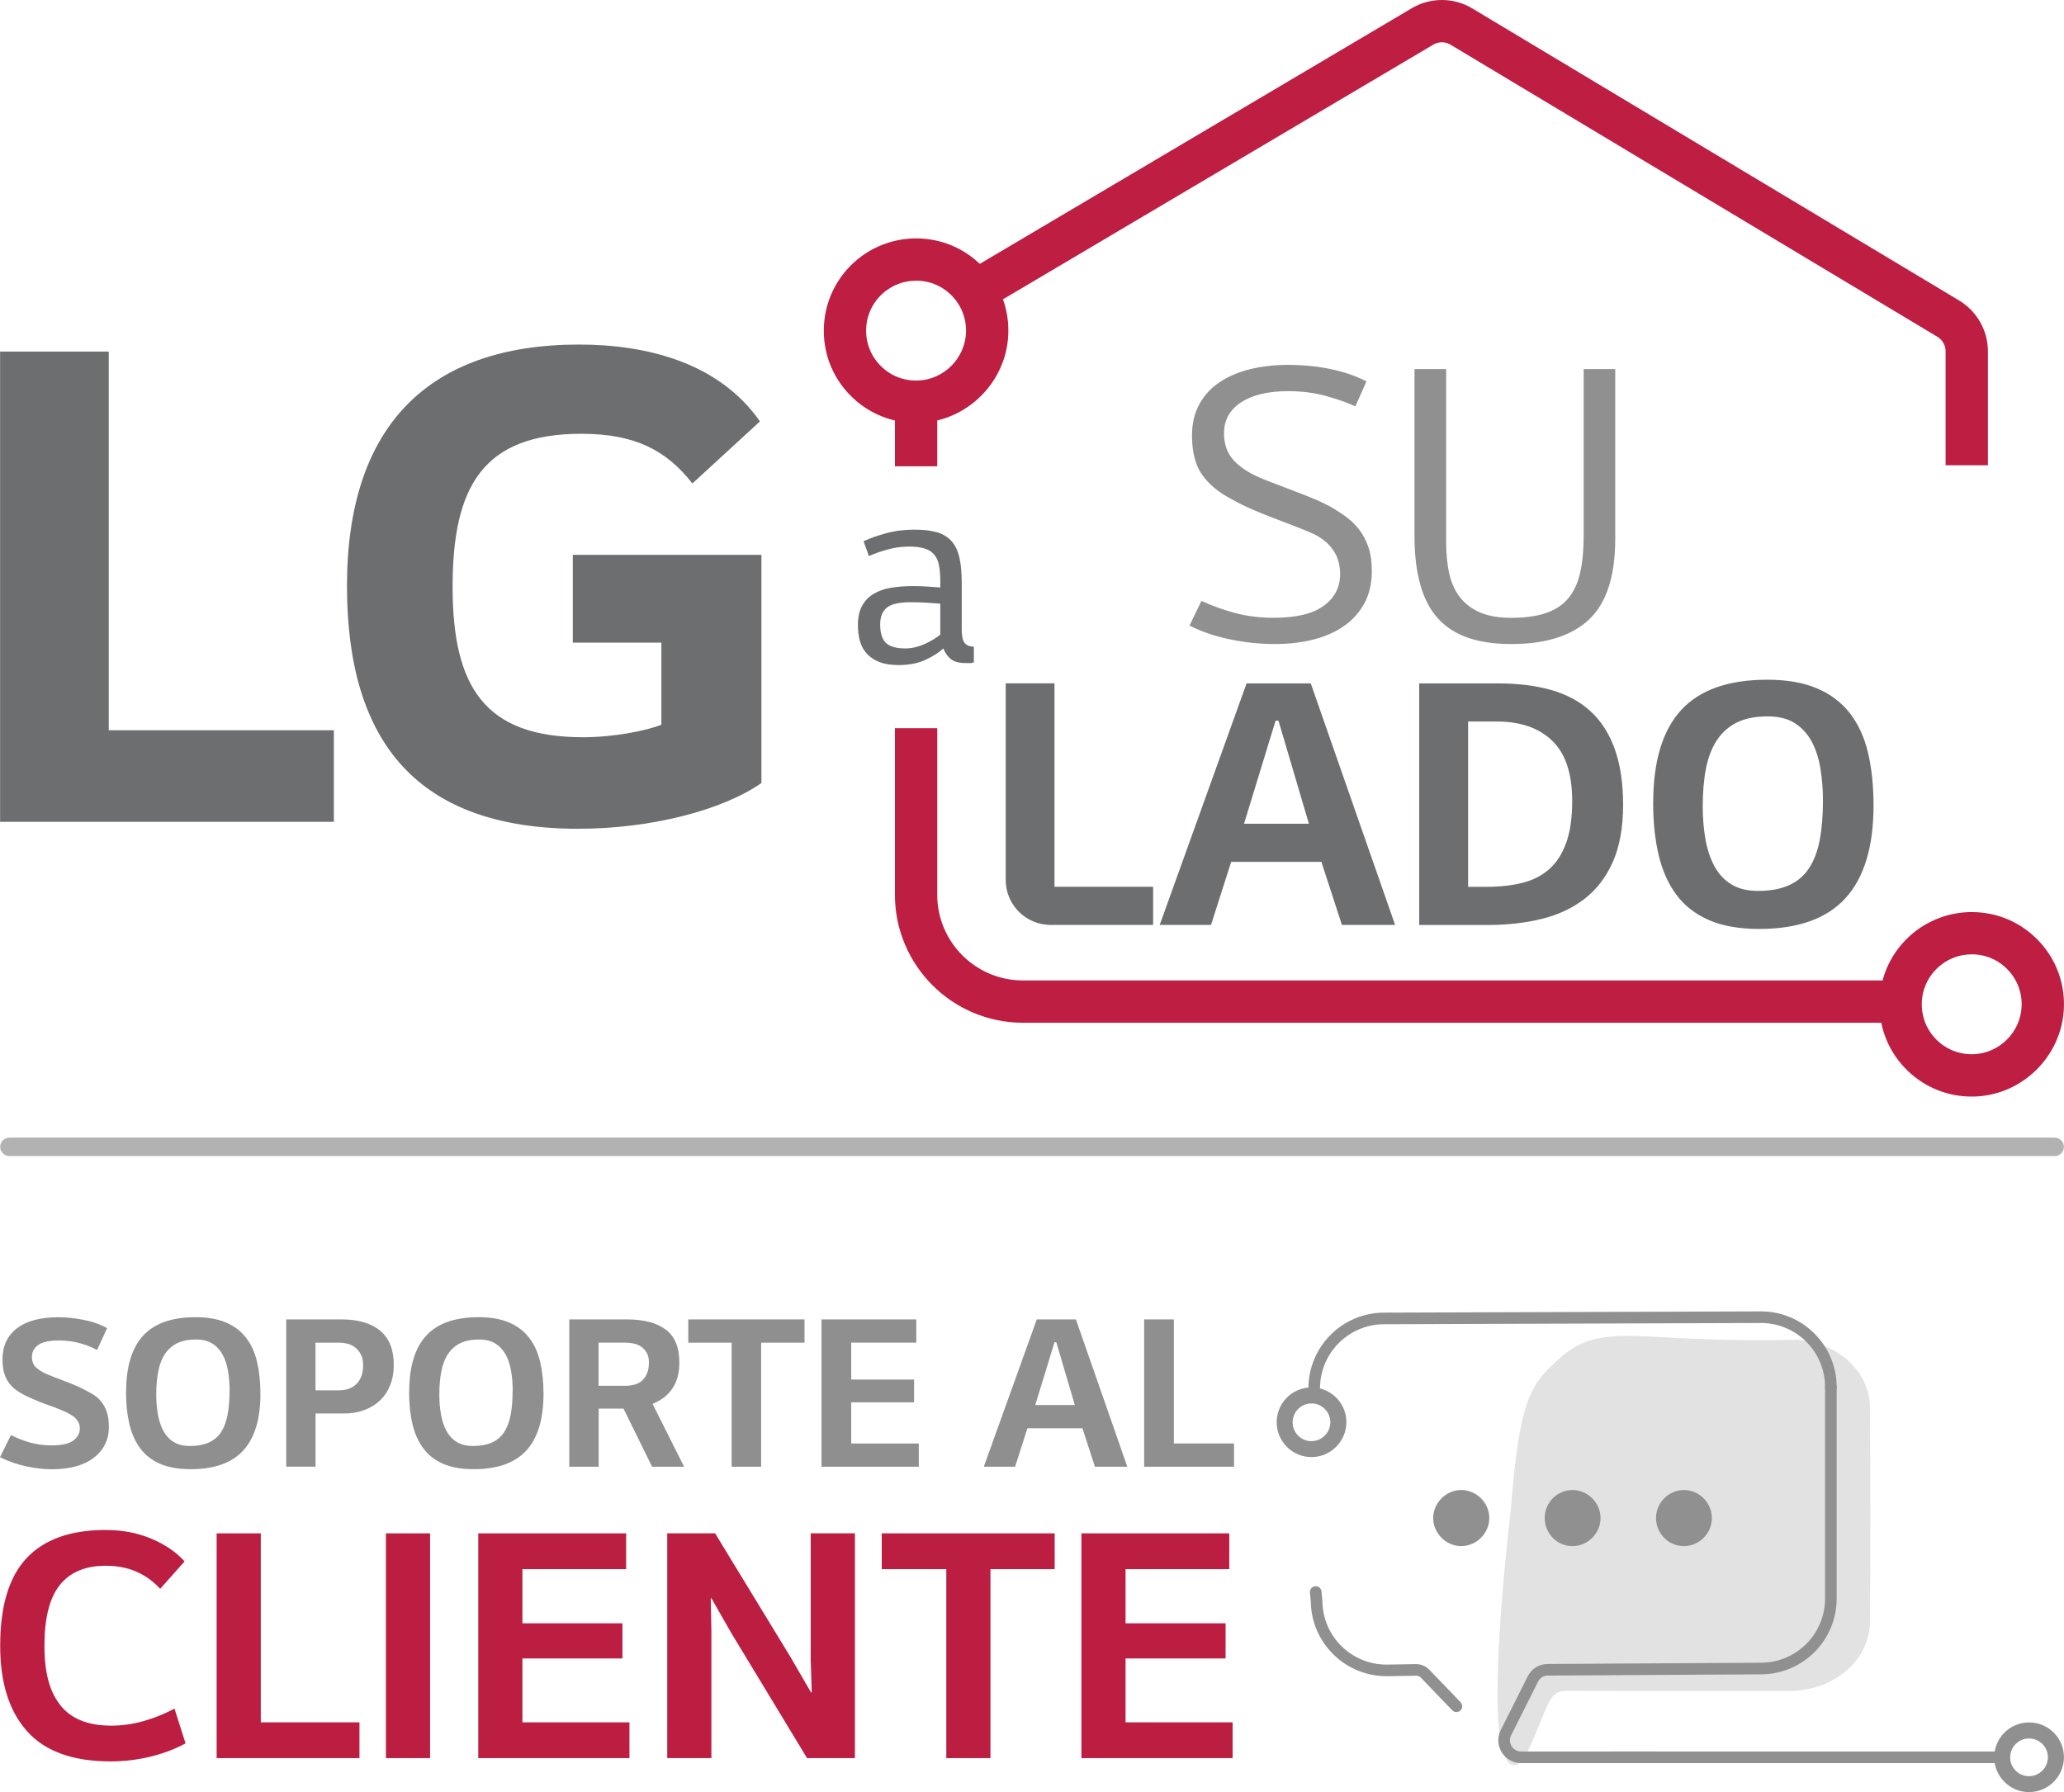 <?xml version="1.0" encoding="UTF-8"?>
<svg id="Camada_2" data-name="Camada 2" xmlns="http://www.w3.org/2000/svg" viewBox="0 0 446.37 387.65">
  <defs>
    <style>
      .cls-1 {
        fill: #e2e2e2;
      }

      .cls-2 {
        fill: #b2b2b2;
      }

      .cls-3 {
        fill: #909090;
      }

      .cls-4 {
        fill: #bc1e42;
      }

      .cls-5 {
        stroke: #909090;
        stroke-linecap: round;
        stroke-width: 2.51px;
      }

      .cls-5, .cls-6 {
        fill: none;
        stroke-linejoin: round;
      }

      .cls-7 {
        fill: #8f8f8f;
      }

      .cls-6 {
        stroke: #bd1e42;
        stroke-width: 9.15px;
      }

      .cls-8 {
        fill: #bd1e42;
      }

      .cls-9 {
        fill: #6d6e70;
      }
    </style>
  </defs>
  <g id="Camada_2-2" data-name="Camada 2">
    <path class="cls-2" d="M446.35,248.08h0c0,1.1-.9,2-2,2H2.04c-1.1,0-2-.9-2-2H.04c0-1.1,.9-2,2-2H444.35c1.1,0,2,.9,2,2Z"/>
    <g>
      <path class="cls-4" d="M23.99,373.28c2.36,0,4.7-.33,7.02-.98,2.32-.65,4.56-1.56,6.73-2.71l2.39,7.52c-2.31,1.25-4.87,2.22-7.67,2.89-2.8,.67-5.64,1.01-8.54,1.01-8.15,0-14.17-2.17-18.05-6.51C1.98,370.17,.04,364,.04,355.99c0-8.58,1.9-14.9,5.72-18.96,3.81-4.05,9.5-6.08,17.08-6.08,3.62,0,6.91,.63,9.88,1.88s5.37,2.89,7.2,4.92l-5.28,5.93c-1.45-1.59-3.15-2.82-5.1-3.69s-4.18-1.3-6.69-1.3c-4.39,0-7.69,1.39-9.91,4.16-2.22,2.77-3.33,7.15-3.33,13.13s1.16,10,3.47,12.91c2.32,2.92,5.96,4.38,10.92,4.38h-.01Z"/>
      <path class="cls-4" d="M77.74,372.56v7.74h-30.89v-48.62h9.55v40.88h21.34Z"/>
      <path class="cls-4" d="M83.46,331.68h9.55v48.62h-9.55v-48.62Z"/>
      <path class="cls-4" d="M136.13,372.56v7.74h-32.7v-48.62h31.98v7.74h-22.43v11.72h21.63v7.6h-21.63v13.82h23.15Z"/>
      <path class="cls-4" d="M184.89,331.68v48.62h-10.35l-16.35-26.99-4.34-7.6h-.14l.14,7.16v27.42h-9.55v-48.62h10.35l16.35,26.84,4.41,7.6h.14l-.22-7.09v-27.35h9.56Z"/>
      <path class="cls-4" d="M228.09,331.68v7.74h-13.89v40.88h-9.55v-40.88h-13.96v-7.74h37.4Z"/>
      <path class="cls-4" d="M266.57,372.56v7.74h-32.7v-48.62h31.98v7.74h-22.43v11.72h21.63v7.6h-21.63v13.82h23.15Z"/>
    </g>
    <g>
      <path class="cls-1" d="M404.42,304.53c-.05-7.73-6.71-13.9-15.46-14.7-.55-.05-1.87,.01-4.64,.05-8.31,.1-13.93-.16-16.68-.24-14.49-.43-22.84-2.5-29.94,3.83-6.36,5.67-9.1,8.12-10.97,33.27,0,0-4.5,36.68-2.23,49.93,.3,1.72,1.25,4.9,2.57,5.09,.41,.06,1.56,.09,2.34-1.2,2.66-4.36,4.72-11.58,6.29-13.48,.48-.58,.97-.86,1.13-.94,.57-.29,1.21-.4,2.02-.4,14.69,.04,33.47,.05,48.16,.02,9.58-.02,17.33-6.57,17.4-14.99,.13-15.41,.11-30.83,0-46.24h.01Z"/>
      <path class="cls-3" d="M322.08,328.35c.01,3.28-2.72,6.05-6.01,6.09-3.3,.04-6.15-2.79-6.12-6.1,.02-3.28,2.8-6.05,6.07-6.04,3.29,.01,6.05,2.76,6.06,6.04h0Z"/>
      <path class="cls-3" d="M334.06,328.4c0-3.4,2.71-6.12,6.08-6.09,3.28,.03,6.02,2.82,6,6.1-.02,3.29-2.76,6.02-6.06,6.03-3.31,.01-6-2.69-6.01-6.04h0Z"/>
      <path class="cls-3" d="M370.22,328.37c0,3.34-2.79,6.11-6.13,6.07-3.31-.04-5.96-2.76-5.95-6.11,.02-3.31,2.73-6.02,6.04-6.02s6.03,2.76,6.03,6.06h.01Z"/>
      <path class="cls-5" d="M348.69,380.12h9.15"/>
      <path class="cls-5" d="M395.95,300.11v45.68c0,8.32-6.72,15.08-15.04,15.13l-46.22,.27c-1.34,0-2.56,.77-3.16,1.96l-5.85,11.65c-1.22,2.44,.55,5.32,3.28,5.32h103.68"/>
      <path class="cls-5" d="M284.28,301.08l-.06-.62c-.08-8.39,6.69-15.24,15.08-15.27l81.48-.27c8.37-.03,15.17,6.75,15.17,15.13"/>
      <path class="cls-5" d="M314.97,369.08l-6.76-7.03c-.52-.54-1.24-.84-1.99-.83l-6.11,.1c-8.4,.14-15.3-6.58-15.38-14.98l-.19-1.97"/>
      <path class="cls-3" d="M438.81,387.65c-1.95,0-3.78-.73-5.2-2.09-1.5-1.44-2.33-3.37-2.33-5.45,0-2.28,1.02-4.41,2.79-5.85,1.34-1.09,3.02-1.68,4.75-1.68,2.08,0,4.01,.83,5.45,2.33s2.17,3.48,2.08,5.56c-.18,3.84-3.33,7-7.17,7.17h-.37Zm0-11.6c-.95,0-1.84,.31-2.57,.91-.96,.78-1.51,1.93-1.51,3.17,0,1.12,.45,2.17,1.26,2.95s1.88,1.18,3.01,1.12c2.08-.1,3.78-1.8,3.88-3.88,.05-1.13-.35-2.2-1.12-3.01-.78-.81-1.82-1.26-2.95-1.26Z"/>
      <path class="cls-3" d="M283.63,315.18c-1.95,0-3.78-.73-5.2-2.09-1.5-1.44-2.33-3.37-2.33-5.45,0-2.28,1.02-4.41,2.79-5.85,1.34-1.09,3.02-1.68,4.75-1.68,2.08,0,4.01,.83,5.45,2.33s2.17,3.48,2.08,5.56c-.18,3.84-3.33,7-7.17,7.17h-.37Zm0-11.6c-.95,0-1.84,.31-2.57,.91-.96,.78-1.51,1.93-1.51,3.17,0,1.12,.45,2.17,1.26,2.95s1.88,1.18,3.01,1.12c2.08-.1,3.78-1.8,3.88-3.88,.05-1.13-.35-2.2-1.12-3.01-.78-.81-1.82-1.26-2.95-1.26Z"/>
    </g>
    <g>
      <path class="cls-7" d="M14.8,305.71c-1.26-.61-2.59-1.16-3.99-1.64-1.4-.48-2.78-1.03-4.13-1.64-1.03-.45-1.93-.92-2.68-1.4-.76-.48-1.39-1.05-1.91-1.69-.52-.64-.9-1.39-1.16-2.25-.26-.85-.39-1.88-.39-3.07,0-2.84,1.03-5.06,3.09-6.67,2.06-1.61,5.08-2.42,9.04-2.42,1.68,0,3.47,.19,5.39,.56,1.92,.37,3.62,.98,5.1,1.81l-2.18,4.74c-1.03-.61-2.27-1.11-3.72-1.5-1.45-.39-2.97-.58-4.55-.58-2.06,0-3.55,.32-4.45,.97-.9,.65-1.35,1.5-1.35,2.56s.34,1.87,1.02,2.42c.68,.55,1.35,.97,2.03,1.26,1.06,.45,2.31,.94,3.75,1.47,1.43,.53,2.8,1.1,4.09,1.72,.77,.39,1.51,.79,2.22,1.21,.71,.42,1.32,.94,1.84,1.57,.52,.63,.93,1.39,1.23,2.27s.46,1.96,.46,3.22c0,1.42-.28,2.69-.85,3.82-.56,1.13-1.38,2.1-2.44,2.9-1.06,.81-2.35,1.42-3.87,1.84-1.52,.42-3.24,.63-5.17,.63-1.74,0-3.59-.21-5.54-.63-1.95-.42-3.84-1.08-5.68-1.98l2.37-4.79c1.48,.74,2.93,1.3,4.33,1.67,1.4,.37,2.88,.56,4.43,.56,2.22,0,3.8-.35,4.74-1.06,.93-.71,1.4-1.58,1.4-2.61,0-.48-.09-.9-.27-1.26-.18-.35-.39-.66-.65-.92s-.53-.48-.82-.65c-.29-.18-.53-.31-.73-.41Z"/>
      <path class="cls-7" d="M27.27,301.16c0-5.48,1.22-9.56,3.67-12.23,2.45-2.68,6.24-4.01,11.36-4.01,2.58,0,4.76,.38,6.55,1.14s3.24,1.85,4.35,3.29c1.11,1.43,1.91,3.18,2.39,5.22,.48,2.05,.73,4.36,.73,6.94,0,5.45-1.23,9.53-3.7,12.23-2.47,2.71-6.26,4.06-11.39,4.06-2.61,0-4.81-.39-6.6-1.16-1.79-.77-3.22-1.89-4.3-3.34-1.08-1.45-1.86-3.2-2.35-5.25-.48-2.05-.73-4.34-.73-6.89Zm22.39-.31c0-1.48-.11-2.9-.34-4.25-.23-1.35-.61-2.53-1.16-3.55-.55-1.01-1.29-1.82-2.22-2.41-.94-.6-2.13-.89-3.58-.89-1.61,0-2.96,.27-4.04,.8-1.08,.53-1.96,1.3-2.64,2.32-.68,1.01-1.16,2.26-1.45,3.74s-.44,3.17-.44,5.07c0,1.51,.12,2.94,.36,4.29,.24,1.35,.64,2.53,1.18,3.55,.55,1.01,1.29,1.81,2.22,2.39,.93,.58,2.11,.87,3.53,.87,1.64,0,3.02-.26,4.13-.77s1.99-1.28,2.64-2.29c.64-1.01,1.1-2.26,1.38-3.74,.27-1.48,.41-3.18,.41-5.11Z"/>
      <path class="cls-7" d="M61.9,317.27v-31.87h11.94c3.61,0,6.4,.81,8.37,2.44,1.97,1.63,2.95,4.1,2.95,7.42,0,1.64-.27,3.12-.8,4.42-.53,1.31-1.27,2.4-2.22,3.29-.95,.89-2.08,1.57-3.38,2.05-1.31,.48-2.73,.73-4.28,.73h-6.24v11.51h-6.33Zm11.56-16.54c.61,0,1.23-.09,1.84-.29,.61-.19,1.16-.5,1.64-.93,.48-.43,.87-.99,1.16-1.68s.43-1.54,.43-2.56c0-.89-.16-1.65-.48-2.27-.32-.62-.73-1.13-1.21-1.51-.48-.38-1.02-.65-1.62-.81-.6-.16-1.18-.24-1.77-.24h-5.22v10.3h5.22Z"/>
      <path class="cls-7" d="M88.49,301.16c0-5.48,1.22-9.56,3.67-12.23,2.45-2.68,6.24-4.01,11.36-4.01,2.58,0,4.76,.38,6.55,1.14s3.24,1.85,4.35,3.29c1.11,1.43,1.91,3.18,2.39,5.22,.48,2.05,.73,4.36,.73,6.94,0,5.45-1.23,9.53-3.7,12.23-2.47,2.71-6.26,4.06-11.39,4.06-2.61,0-4.81-.39-6.6-1.16-1.79-.77-3.22-1.89-4.3-3.34-1.08-1.45-1.86-3.2-2.35-5.25-.48-2.05-.73-4.34-.73-6.89Zm22.39-.31c0-1.48-.11-2.9-.34-4.25-.23-1.35-.61-2.53-1.16-3.55-.55-1.01-1.29-1.82-2.22-2.41-.94-.6-2.13-.89-3.58-.89-1.61,0-2.96,.27-4.04,.8-1.08,.53-1.96,1.3-2.64,2.32-.68,1.01-1.16,2.26-1.45,3.74s-.44,3.17-.44,5.07c0,1.51,.12,2.94,.36,4.29,.24,1.35,.64,2.53,1.18,3.55,.55,1.01,1.29,1.81,2.22,2.39,.93,.58,2.11,.87,3.53,.87,1.64,0,3.02-.26,4.13-.77s1.99-1.28,2.64-2.29c.64-1.01,1.1-2.26,1.38-3.74,.27-1.48,.41-3.18,.41-5.11Z"/>
      <path class="cls-7" d="M123.12,317.27v-31.87h12.48c3.61,0,6.4,.73,8.37,2.2,1.97,1.47,2.95,3.85,2.95,7.13,0,2.16-.45,3.95-1.35,5.37-.9,1.42-2.14,2.5-3.72,3.24-.13,.06-.25,.12-.36,.17-.11,.05-.23,.1-.36,.17l6.82,13.59h-6.92l-6.19-12.57h-5.37v12.57h-6.33Zm12.23-17.51c.61,0,1.22-.08,1.84-.24,.61-.16,1.14-.43,1.6-.82,.45-.39,.82-.9,1.11-1.55,.29-.65,.44-1.45,.44-2.42,0-.84-.15-1.53-.46-2.08-.31-.55-.7-.99-1.19-1.33-.48-.34-1.02-.57-1.62-.7-.6-.13-1.17-.19-1.72-.19h-5.9v9.33h5.9Z"/>
      <path class="cls-7" d="M173.99,285.4v5.03h-9.38v26.84h-6.38v-26.84h-9.38v-5.03h25.15Z"/>
      <path class="cls-7" d="M198.7,312.24v5.03h-21.04v-31.87h20.5v5.03h-14.07v7.98h13.59v4.93h-13.59v8.9h14.6Z"/>
      <path class="cls-7" d="M236.8,317.27l-2.71-8.32h-11.9l-2.66,8.32h-6.77l11.46-31.87h8.46l11.12,31.87h-7.01Zm-8.75-26.93l-4.16,13.59h8.56l-4.01-13.59h-.39Z"/>
      <path class="cls-7" d="M266.88,312.24v5.03h-19.44v-31.87h6.43v26.84h13.01Z"/>
    </g>
    <g>
      <g>
        <path class="cls-3" d="M284.33,115.6c-1.18-.53-2.55-1.09-4.08-1.69-1.54-.59-3.12-1.2-4.75-1.82-1.63-.62-3.23-1.27-4.79-1.95-1.57-.68-2.97-1.38-4.22-2.09-2.78-1.42-4.93-3.17-6.44-5.24-1.51-2.07-2.26-4.94-2.26-8.61,0-2.6,.53-4.87,1.6-6.79,1.06-1.92,2.53-3.51,4.39-4.75,1.86-1.24,4.05-2.18,6.57-2.8,2.52-.62,5.22-.93,8.12-.93,6.63,0,12.31,1.18,17.05,3.55l-2.4,5.42c-1.66-.77-3.74-1.51-6.26-2.22-2.52-.71-5.28-1.07-8.3-1.07-4.32,0-7.71,.81-10.17,2.43-2.46,1.62-3.68,3.84-3.68,6.67,0,1.94,.46,3.59,1.38,4.95,.92,1.35,2.38,2.59,4.4,3.71,1.12,.59,2.41,1.17,3.86,1.73,1.45,.56,2.96,1.14,4.53,1.73,1.57,.59,3.12,1.2,4.66,1.82,1.54,.62,2.96,1.29,4.26,2,1.24,.71,2.4,1.47,3.46,2.26,1.06,.8,2,1.73,2.8,2.8s1.43,2.31,1.91,3.73c.47,1.42,.71,3.11,.71,5.06,0,2.66-.53,4.99-1.6,6.97-1.07,1.98-2.53,3.63-4.4,4.93-1.86,1.3-4.07,2.28-6.61,2.93-2.55,.65-5.33,.98-8.35,.98-3.26,0-6.51-.34-9.77-1.02-3.26-.68-6.16-1.67-8.7-2.97l2.57-5.33c2.66,1.18,5.22,2.09,7.68,2.71,2.46,.62,5.13,.93,8.03,.93,4.79,0,8.37-.86,10.74-2.59,2.37-1.72,3.55-4.01,3.55-6.87,0-3.81-1.84-6.66-5.5-8.56Z"/>
        <path class="cls-3" d="M349.32,79.82v36.67c0,8.11-1.88,13.94-5.64,17.49-3.76,3.55-9.37,5.33-16.82,5.33s-12.52-1.85-15.89-5.55c-3.37-3.7-5.06-9.63-5.06-17.8v-36.13h6.84v37.49c0,2.6,.24,4.91,.71,6.92,.47,2.01,1.27,3.71,2.4,5.1,1.12,1.39,2.58,2.45,4.35,3.19,1.78,.74,3.97,1.11,6.57,1.11,2.9,0,5.36-.32,7.37-.97,2.01-.65,3.64-1.68,4.88-3.1,1.24-1.42,2.13-3.25,2.66-5.5,.53-2.24,.8-4.99,.8-8.24v-35.99h6.84Z"/>
      </g>
      <g>
        <polygon class="cls-9" points="23.52 76.05 .02 76.05 .02 177.77 72.2 177.77 72.2 157.96 23.52 157.96 23.52 76.05"/>
        <path class="cls-9" d="M123.9,139h19.13v17.78c-3.52,1.35-10.4,2.69-16.94,2.69-21.16,0-28.21-10.75-28.21-32.57s6.71-33.07,27.86-33.07c11.76,0,18.46,3.69,24,10.75l14.61-13.43c-8.9-12.75-24.52-16.62-39.12-16.62-32.9,0-50.19,17.96-50.19,52.2s15.61,52.54,50.02,52.54c15.78,0,31.22-4.03,39.61-9.9v-49.35h-40.79v18.97Z"/>
      </g>
      <path class="cls-9" d="M210.59,143.31c-.41,.08-.67,.12-.79,.12h-.91c-1.42,0-2.49-.27-3.2-.82-.71-.55-1.27-1.33-1.68-2.35-1.02,.94-2.33,1.77-3.93,2.5-1.61,.73-3.51,1.1-5.7,1.1-1.71,0-3.12-.22-4.24-.67-1.12-.45-2.02-1.06-2.71-1.83-.69-.77-1.18-1.68-1.46-2.71-.29-1.04-.43-2.17-.43-3.39,0-1.71,.29-3.1,.88-4.18,.59-1.08,1.41-1.94,2.47-2.59,1.06-.65,2.31-1.1,3.75-1.34,1.44-.24,3.04-.37,4.79-.37,1.14,0,2.13,.03,2.99,.09,.85,.06,1.83,.13,2.93,.21v-1.46c0-1.38-.1-2.54-.31-3.48-.2-.93-.56-1.69-1.07-2.26-.51-.57-1.2-.98-2.07-1.25-.88-.26-1.98-.4-3.32-.4-1.59,0-3.17,.22-4.76,.67-1.59,.45-2.89,.91-3.9,1.4l-1.16-3.23c1.42-.65,3.07-1.23,4.94-1.74,1.87-.51,3.9-.76,6.1-.76,1.95,0,3.58,.19,4.88,.58,1.3,.39,2.35,1.04,3.14,1.95,.79,.91,1.35,2.1,1.68,3.57,.32,1.46,.49,3.25,.49,5.37v10.12c0,1.42,.21,2.4,.64,2.93,.43,.53,1.09,.79,1.98,.79v3.42Zm-13.6-13.05c-2.52,0-4.26,.4-5.21,1.19-.96,.79-1.43,2-1.43,3.63,0,1.83,.41,3.15,1.22,3.96,.81,.81,2.22,1.22,4.21,1.22,1.34,0,2.68-.29,4.03-.88s2.52-1.29,3.54-2.1v-6.71c-1.06-.08-2.08-.15-3.08-.21-1-.06-2.08-.09-3.26-.09Z"/>
      <g>
        <path class="cls-9" d="M249.38,191.82v8.25h-22.16c-5.37,0-9.72-4.35-9.72-9.72v-42.54h10.55v44.01h21.33Z"/>
        <path class="cls-9" d="M290.21,200.07l-4.44-13.64h-19.51l-4.36,13.64h-11.1l18.79-52.25h13.88l18.24,52.25h-11.5Zm-14.35-44.17l-6.82,22.28h14.03l-6.58-22.28h-.63Z"/>
        <path class="cls-9" d="M323.91,147.82c4.33,0,8.18,.48,11.54,1.43,3.36,.95,6.18,2.47,8.48,4.56,2.3,2.09,4.06,4.81,5.27,8.17,1.21,3.36,1.82,7.41,1.82,12.17s-.74,8.96-2.22,12.29c-1.48,3.33-3.53,6-6.15,8.01-2.62,2.01-5.7,3.45-9.24,4.32-3.54,.87-7.4,1.31-11.58,1.31h-14.91v-52.25h16.97Zm-2.46,44.01c2.91,0,5.51-.29,7.81-.87,2.3-.58,4.24-1.58,5.83-3,1.59-1.42,2.8-3.33,3.65-5.73,.85-2.39,1.27-5.38,1.27-8.96,0-5.92-1.44-10.27-4.32-13.04-2.88-2.78-6.89-4.16-12.01-4.16h-6.18v35.76h3.96Z"/>
        <path class="cls-9" d="M357.53,173.67c0-8.99,2.01-15.67,6.03-20.06,4.02-4.39,10.23-6.58,18.63-6.58,4.23,0,7.81,.62,10.74,1.86,2.93,1.24,5.31,3.04,7.14,5.39,1.82,2.35,3.13,5.21,3.92,8.56,.79,3.36,1.19,7.15,1.19,11.38,0,8.93-2.02,15.62-6.07,20.06-4.04,4.44-10.27,6.66-18.67,6.66-4.28,0-7.89-.64-10.82-1.9-2.93-1.27-5.29-3.09-7.06-5.47-1.77-2.38-3.05-5.24-3.85-8.6-.79-3.36-1.19-7.12-1.19-11.3Zm36.71-.51c0-2.43-.19-4.75-.55-6.96-.37-2.22-1-4.15-1.9-5.82-.9-1.66-2.12-2.98-3.65-3.96-1.53-.98-3.49-1.46-5.87-1.46-2.64,0-4.85,.44-6.62,1.31-1.77,.87-3.21,2.14-4.32,3.8-1.11,1.66-1.9,3.71-2.38,6.13-.48,2.43-.71,5.2-.71,8.31,0,2.48,.2,4.83,.59,7.04s1.04,4.15,1.94,5.82c.9,1.66,2.11,2.97,3.65,3.92,1.53,.95,3.46,1.42,5.79,1.42,2.7,0,4.96-.42,6.78-1.27,1.82-.84,3.26-2.1,4.32-3.76,1.06-1.66,1.81-3.71,2.26-6.13,.45-2.43,.67-5.22,.67-8.39Z"/>
      </g>
      <path class="cls-6" d="M208.69,64.29L307.71,5.68c2.55-1.48,5.7-1.47,8.25,.01l105.27,63.17c2.54,1.48,4.11,4.2,4.11,7.15v24.63"/>
      <path class="cls-8" d="M198.1,91.48c-5.16,0-10.02-1.94-13.77-5.52-3.98-3.8-6.17-8.93-6.17-14.43,0-6.04,2.69-11.69,7.38-15.5,3.54-2.88,8.01-4.46,12.58-4.46,5.5,0,10.63,2.19,14.43,6.17,3.8,3.98,5.76,9.21,5.5,14.72-.47,10.19-8.81,18.53-19,19-.32,.01-.63,.02-.95,.02Zm.01-30.76c-2.51,0-4.86,.83-6.8,2.41-2.54,2.06-4,5.12-4,8.39,0,2.98,1.19,5.75,3.34,7.81,2.15,2.06,4.99,3.11,7.98,2.98,5.51-.25,10.02-4.77,10.28-10.28,.14-2.99-.92-5.82-2.98-7.98-2.06-2.16-4.83-3.34-7.81-3.34Z"/>
      <rect class="cls-8" x="193.54" y="84.51" width="9.15" height="16.35"/>
      <path class="cls-8" d="M426.4,237.2c-5.16,0-10.02-1.94-13.77-5.52-3.98-3.8-6.17-8.93-6.17-14.43,0-6.04,2.69-11.69,7.38-15.5,3.54-2.87,8-4.46,12.57-4.46,5.5,0,10.63,2.19,14.43,6.17,3.8,3.98,5.76,9.21,5.5,14.72-.47,10.19-8.81,18.53-19,19-.32,.01-.64,.02-.95,.02Zm.01-30.76c-2.51,0-4.86,.83-6.8,2.41-2.54,2.06-4,5.12-4,8.39,0,2.98,1.19,5.75,3.34,7.81,2.15,2.06,4.99,3.11,7.98,2.98,5.51-.25,10.02-4.77,10.27-10.28,.14-2.99-.92-5.82-2.98-7.98-2.06-2.16-4.83-3.34-7.81-3.34Z"/>
      <path class="cls-8" d="M411.72,212.08H221.22c-10.22,0-18.53-8.31-18.53-18.53v-36.04h-9.15v36.04c0,15.27,12.42,27.68,27.68,27.68h190.5v-9.15Z"/>
    </g>
  </g>
</svg>